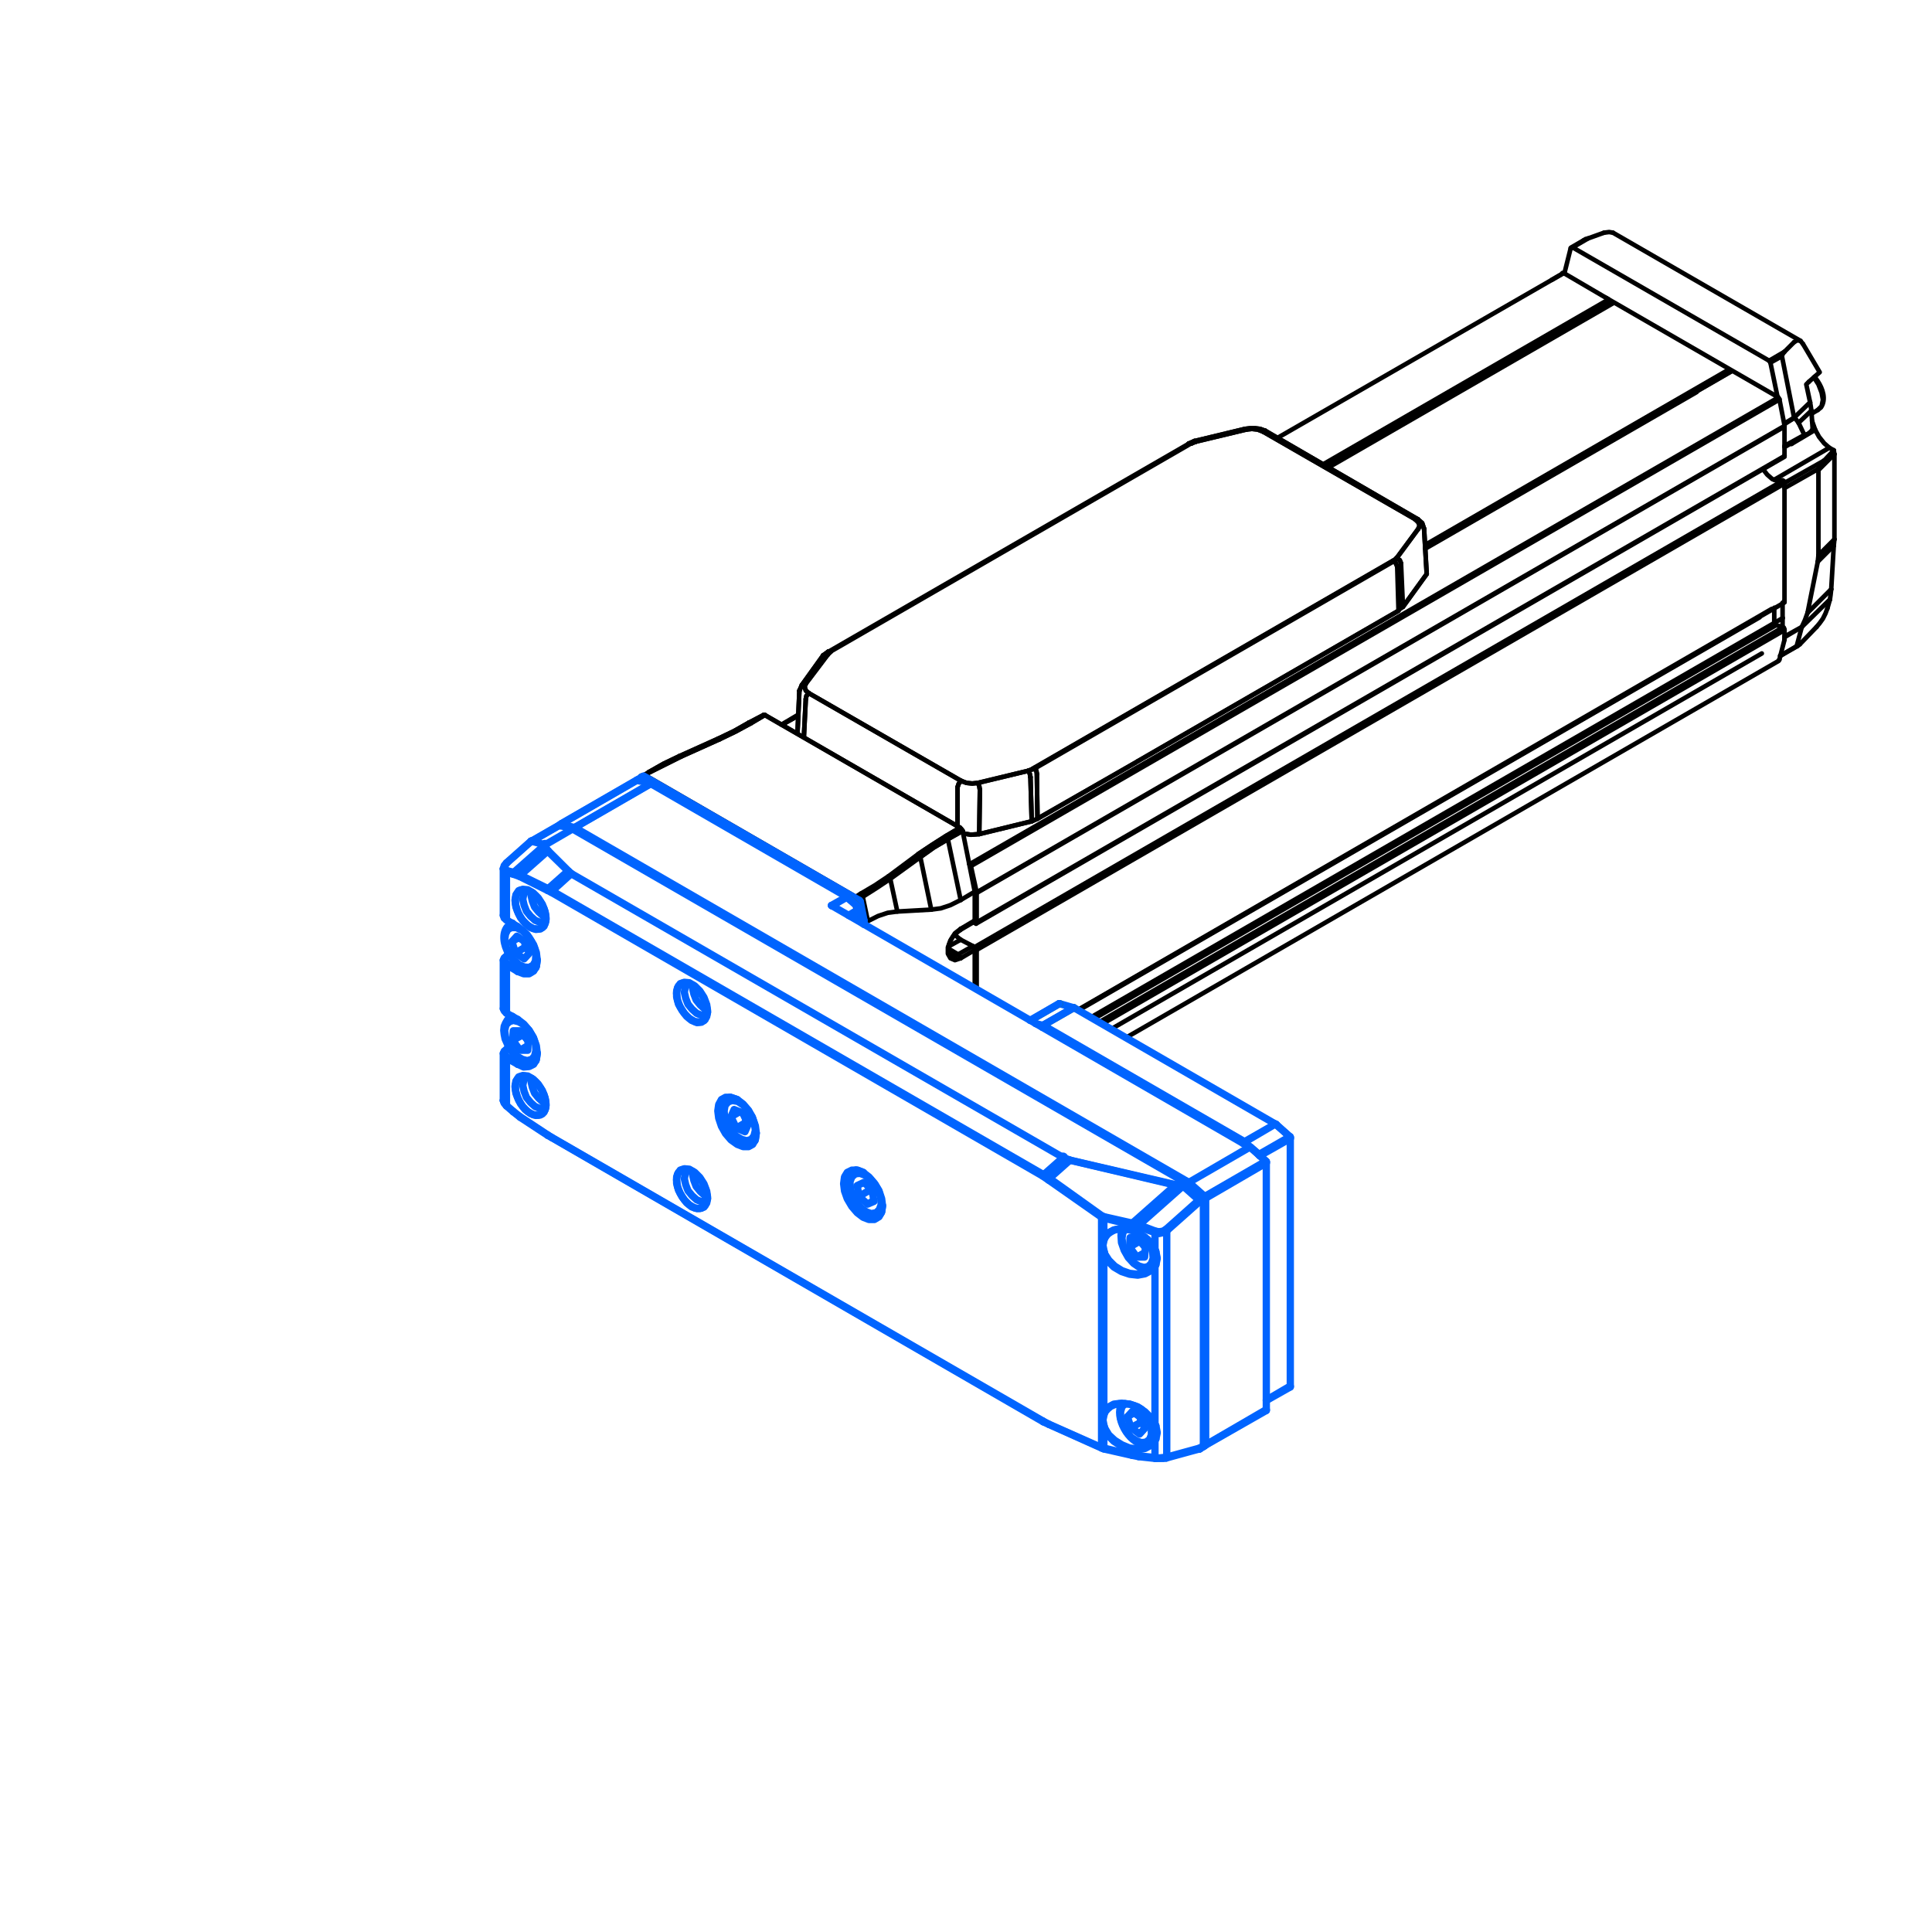 <?xml version="1.0" encoding="UTF-8"?>
<!DOCTYPE svg PUBLIC "-//W3C//DTD SVG 1.1//EN" "http://www.w3.org/Graphics/SVG/1.1/DTD/svg11.dtd">
<!-- Creator: CorelDRAW 2017 -->
<svg xmlns="http://www.w3.org/2000/svg" xml:space="preserve" width="400px" height="400px" version="1.1" style="shape-rendering:geometricPrecision; text-rendering:geometricPrecision; image-rendering:optimizeQuality; fill-rule:evenodd; clip-rule:evenodd"
viewBox="0 0 400000 400000"
 xmlns:xlink="http://www.w3.org/1999/xlink">
 <defs>
  <style type="text/css">
   <![CDATA[
    .str5 {stroke:#0064FF;stroke-width:1512}
    .str4 {stroke:#0064FF;stroke-width:1512;stroke-linecap:round;stroke-linejoin:round}
    .str0 {stroke:#1469B9;stroke-width:1512;stroke-linecap:round;stroke-linejoin:round}
    .str3 {stroke:black;stroke-width:1134;stroke-linecap:round;stroke-linejoin:round}
    .str1 {stroke:black;stroke-width:945;stroke-linecap:round;stroke-linejoin:round}
    .str2 {stroke:#0064FF;stroke-width:945;stroke-linecap:round;stroke-linejoin:round}
    .fil0 {fill:none}
    .fil1 {fill:none;fill-rule:nonzero}
    .fil2 {fill:black;fill-rule:nonzero}
   ]]>
  </style>
 </defs>
 <g id="Layer_x0020_1">
  <rect class="fil0" x="-1" y="-3" width="400002" height="400000"/>
  <line class="fil1 str0" x1="177832" y1="190412" x2="177832" y2= "190311" />
  <polyline class="fil1 str1" points="201682,196142 202079,196275 202212,196672 "/>
  <polyline class="fil1 str1" points="202212,190974 202079,191239 201682,190974 "/>
  <line class="fil1 str1" x1="202212" y1="184745" x2="202212" y2= "184878" />
  <line class="fil1 str1" x1="200754" y1="178915" x2="201020" y2= "179313" />
  <line class="fil1 str1" x1="367953" y1="82432" x2="200755" y2= "178915" />
  <line class="fil1 str1" x1="161927" y1="150026" x2="165240" y2= "148171" />
  <line class="fil1 str1" x1="223306" y1="209183" x2="364308" y2= "127811" />
  <line class="fil1 str1" x1="369116" y1="127952" x2="225830" y2= "210641" />
  <line class="fil1 str1" x1="226406" y1="210973" x2="367606" y2= "129499" />
  <line class="fil1 str1" x1="369044" y1="129940" x2="227547" y2= "211632" />
  <line class="fil1 str1" x1="228529" y1="211825" x2="369461" y2= "130458" />
  <line class="fil1 str1" x1="366836" y1="126061" x2="223147" y2= "209091" />
  <line class="fil1 str1" x1="223306" y1="209072" x2="369460" y2= "124732" />
  <line class="fil1 str1" x1="202212" y1="196672" x2="369461" y2= "100112" />
  <line class="fil1 str1" x1="368533" y1="99859" x2="201682" y2= "196142" />
  <line class="fil1 str1" x1="369461" y1="94414" x2="202212" y2= "190974" />
  <line class="fil1 str1" x1="230052" y1="213065" x2="364764" y2= "135290" />
  <line class="fil1 str1" x1="369230" y1="88317" x2="202212" y2= "184745" />
  <line class="fil1 str1" x1="202212" y1="184877" x2="369460" y2= "88317" />
  <line class="fil1 str1" x1="201020" y1="179312" x2="368400" y2= "82724" />
  <line class="fil1 str1" x1="202079" y1="191238" x2="369461" y2= "94566" />
  <line class="fil1 str1" x1="233121" y1="214845" x2="368269" y2= "136818" />
  <line class="fil1 str1" x1="264495" y1="90658" x2="323518" y2= "56657" />
  <line class="fil1 str1" x1="295106" y1="113583" x2="351284" y2= "81173" />
  <line class="fil1 str1" x1="274507" y1="96451" x2="333304" y2= "62493" />
  <line class="fil1 str1" x1="332815" y1="62132" x2="273904" y2= "96150" />
  <line class="fil1 str1" x1="358528" y1="76815" x2="295106" y2= "113450" />
  <line class="fil1 str1" x1="275110" y1="96753" x2="333975" y2= "62775" />
  <line class="fil1 str1" x1="358529" y1="76852" x2="295106" y2= "113450" />
  <line class="fil1 str1" x1="202210" y1="196672" x2="202210" y2= "204841" />
  <line class="fil1 str1" x1="202210" y1="184877" x2="202210" y2= "190973" />
  <line class="fil1 str1" x1="201018" y1="179312" x2="202210" y2= "184745" />
  <line class="fil1 str1" x1="200621" y1="178782" x2="200753" y2= "178914" />
  <line class="fil1 str1" x1="201680" y1="190841" x2="201680" y2= "190973" />
  <polyline class="fil1 str1" points="178623,191240 177562,186204 178623,185674 "/>
  <line class="fil1 str1" x1="196247" y1="173748" x2="199295" y2= "172025" />
  <polyline class="fil1 str1" points="190549,177458 193331,175471 196247,173748 "/>
  <line class="fil1 str1" x1="184320" y1="181963" x2="190549" y2= "177458" />
  <polyline class="fil1 str1" points="178623,185674 181538,183819 184320,181963 "/>
  <polyline class="fil1 str2" points="175707,243186 175707,243982 175972,244379 "/>
  <line class="fil1 str1" x1="133036" y1="160894" x2="133168" y2= "161291" />
  <line class="fil1 str1" x1="133566" y1="160496" x2="133301" y2= "160496" />
  <line class="fil1 str1" x1="133566" y1="160496" x2="134626" y2= "159833" />
  <polyline class="fil1 str1" points="134361,159833 134626,159833 140987,156653 140722,156521 "/>
  <line class="fil1 str1" x1="140987" y1="156653" x2="148938" y2= "153075" />
  <polyline class="fil1 str1" points="148673,152943 148938,153075 152251,151485 155431,149762 155035,149629 "/>
  <line class="fil1 str1" x1="158347" y1="148039" x2="158082" y2= "148039" />
  <line class="fil1 str1" x1="155432" y1="149762" x2="158347" y2= "148039" />
  <line class="fil1 str1" x1="177165" y1="185674" x2="133567" y2= "160496" />
  <polyline class="fil1 str1" points="133169,161291 133301,160761 133567,160496 "/>
  <line class="fil1 str1" x1="133169" y1="161291" x2="176767" y2= "186469" />
  <polyline class="fil1 str1" points="199295,172025 199030,171627 198765,171362 195850,173085 "/>
  <polyline class="fil1 str1" points="196247,173748 196115,173350 195850,173085 192934,174941 190151,176795 190417,177061 190549,177458 "/>
  <line class="fil1 str1" x1="190151" y1="176795" x2="183923" y2= "181433" />
  <polyline class="fil1 str1" points="184320,181963 184188,181566 183923,181433 181140,183289 178225,185011 178490,185276 178623,185674 "/>
  <line class="fil1 str1" x1="178225" y1="185011" x2="177165" y2= "185674" />
  <polyline class="fil1 str1" points="176767,186469 177165,186469 177562,186204 177430,185939 177165,185674 "/>
  <line class="fil1 str1" x1="176768" y1="186469" x2="177718" y2= "190866" />
  <polyline class="fil1 str1" points="178623,191240 178624,191240 178424,191306 "/>
  <polyline class="fil1 str2" points="176502,243319 176105,243451 175707,243186 "/>
  <line class="fil1 str1" x1="134362" y1="159833" x2="133301" y2= "160496" />
  <polyline class="fil1 str1" points="140723,156521 137410,158110 134362,159833 "/>
  <line class="fil1 str1" x1="148674" y1="152943" x2="140723" y2= "156521" />
  <polyline class="fil1 str1" points="155035,149629 151987,151352 148674,152943 "/>
  <line class="fil1 str1" x1="158083" y1="148039" x2="155035" y2= "149629" />
  <path class="fil1 str1" d="M133336 160442c-137,80 -237,210 -278,362"/>
  <line class="fil1 str1" x1="179684" y1="190710" x2="178624" y2= "191240" />
  <line class="fil1 str1" x1="178624" y1="185674" x2="179684" y2= "190710" />
  <line class="fil1 str1" x1="196249" y1="173748" x2="198899" y2= "186337" />
  <polyline class="fil1 str1" points="199297,172025 201814,184614 198899,186337 "/>
  <line class="fil1 str1" x1="190550" y1="177458" x2="192803" y2= "188325" />
  <polyline class="fil1 str1" points="198899,186337 196779,187397 194791,188060 192803,188325 "/>
  <line class="fil1 str1" x1="184322" y1="181963" x2="185780" y2= "188722" />
  <polyline class="fil1 str1" points="192803,188325 185780,188722 183793,188986 181804,189649 179684,190710 "/>
  <polyline class="fil1 str1" points="201417,195878 198369,197601 197574,197998 196911,197733 "/>
  <line class="fil1 str1" x1="201682" y1="190842" x2="201814" y2= "190577" />
  <polyline class="fil1 str1" points="201814,196673 201682,196276 201417,195878 "/>
  <line class="fil1 str1" x1="198899" y1="198396" x2="201814" y2= "196673" />
  <polyline class="fil1 str1" points="198899,192300 197706,193227 196779,194685 196249,196143 196249,197468 196779,198396 197706,198793 198899,198396 "/>
  <line class="fil1 str1" x1="201814" y1="190577" x2="198899" y2= "192300" />
  <line class="fil1 str1" x1="198766" y1="192565" x2="198899" y2= "192300" />
  <polyline class="fil1 str1" points="198369,197601 198766,197998 198899,198396 "/>
  <line class="fil1 str1" x1="198766" y1="192565" x2="201682" y2= "190842" />
  <path class="fil1 str1" d="M196911 197733l-265 -132c-872,-1264 346,-3709 1458,-4506l662 -530"/>
  <line class="fil1 str1" x1="198899" y1="194553" x2="201417" y2= "195878" />
  <line class="fil1 str1" x1="196514" y1="195878" x2="198899" y2= "194553" />
  <line class="fil1 str1" x1="198369" y1="197601" x2="196381" y2= "196408" />
  <polyline class="fil1 str1" points="198899,194553 198236,194023 197706,193492 "/>
  <line class="fil1 str1" x1="158349" y1="148039" x2="198766" y2= "171362" />
  <line class="fil1 str1" x1="201814" y1="184614" x2="201814" y2= "190577" />
  <line class="fil1 str1" x1="201814" y1="196673" x2="201814" y2= "204841" />
  <line class="fil1 str1" x1="295106" y1="112789" x2="357717" y2= "76636" />
  <line class="fil1 str1" x1="295106" y1="112921" x2="350089" y2= "81173" />
  <polyline class="fil1 str1" points="202477,162086 201285,162218 200092,162086 199032,161688 "/>
  <line class="fil1 str1" x1="212946" y1="159567" x2="202477" y2= "162086" />
  <line class="fil1 str1" x1="213874" y1="159170" x2="212946" y2= "159567" />
  <line class="fil1 str1" x1="288481" y1="116102" x2="213874" y2= "159170" />
  <line class="fil1 str1" x1="289144" y1="115572" x2="288481" y2= "116102" />
  <line class="fil1 str1" x1="293649" y1="109475" x2="289144" y2= "115572" />
  <polyline class="fil1 str1" points="292987,107488 293649,108151 293914,108813 293649,109475 "/>
  <line class="fil1 str1" x1="261447" y1="89333" x2="292987" y2= "107488" />
  <polyline class="fil1 str1" points="258002,88935 259194,88803 260387,88935 261447,89333 "/>
  <line class="fil1 str1" x1="247533" y1="91453" x2="258002" y2= "88935" />
  <line class="fil1 str1" x1="246605" y1="91851" x2="247533" y2= "91453" />
  <line class="fil1 str1" x1="171335" y1="135581" x2="171998" y2= "134919" />
  <line class="fil1 str1" x1="166830" y1="141545" x2="171335" y2= "135581" />
  <polyline class="fil1 str1" points="167492,143533 166830,143003 166565,142208 166830,141545 "/>
  <line class="fil1 str1" x1="199032" y1="161688" x2="167492" y2= "143533" />
  <polyline class="fil1 str1" points="202874,163543 202742,162747 202477,162086 "/>
  <polyline class="fil1 str1" points="212946,159567 213211,160230 213344,160893 "/>
  <polyline class="fil1 str1" points="288481,116102 289011,116632 289276,117295 "/>
  <polyline class="fil1 str1" points="289144,115572 289806,115969 290071,116632 "/>
  <line class="fil1 str1" x1="292987" y1="107488" x2="293517" y2= "107488" />
  <line class="fil1 str1" x1="261447" y1="89333" x2="261978" y2= "89201" />
  <line class="fil1 str1" x1="258002" y1="88935" x2="257737" y2= "88803" />
  <line class="fil1 str1" x1="247533" y1="91453" x2="247268" y2= "91321" />
  <line class="fil1 str1" x1="246605" y1="91851" x2="246075" y2= "91851" />
  <line class="fil1 str1" x1="171998" y1="134919" x2="171468" y2= "134919" />
  <polyline class="fil1 str1" points="171335,135581 170805,135450 170408,135714 "/>
  <polyline class="fil1 str1" points="166830,141545 166299,141545 166035,141810 "/>
  <polyline class="fil1 str1" points="167492,143533 166962,144063 166830,144725 "/>
  <polyline class="fil1 str1" points="199032,161688 198501,162218 198236,163013 "/>
  <polyline class="fil1 str1" points="293517,107488 294444,108284 294841,109475 "/>
  <line class="fil1 str1" x1="261978" y1="89201" x2="293517" y2= "107488" />
  <polyline class="fil1 str1" points="257737,88803 258797,88670 259857,88670 260917,88803 261978,89201 "/>
  <line class="fil1 str1" x1="247268" y1="91321" x2="257737" y2= "88803" />
  <line class="fil1 str1" x1="246075" y1="91851" x2="247268" y2= "91321" />
  <line class="fil1 str1" x1="170408" y1="135714" x2="171468" y2= "134919" />
  <line class="fil1 str1" x1="166035" y1="141810" x2="170408" y2= "135714" />
  <line class="fil1 str1" x1="165505" y1="143003" x2="166035" y2= "141810" />
  <line class="fil1 str1" x1="166432" y1="152677" x2="166830" y2= "144725" />
  <line class="fil1 str1" x1="198236" y1="163013" x2="198236" y2= "170963" />
  <polyline class="fil1 str1" points="199429,172554 201020,172819 202742,172686 202874,163543 "/>
  <polyline class="fil1 str1" points="213344,160893 213609,170037 214801,169506 214669,160363 "/>
  <polyline class="fil1 str1" points="289276,117295 289541,126306 290468,125643 290071,116632 "/>
  <line class="fil1 str1" x1="165107" y1="151882" x2="165505" y2= "143003" />
  <line class="fil1 str1" x1="295385" y1="118837" x2="294841" y2= "109475" />
  <line class="fil1 str1" x1="202742" y1="172686" x2="213609" y2= "170037" />
  <line class="fil1 str1" x1="290468" y1="125643" x2="295296" y2= "118969" />
  <line class="fil1 str1" x1="214801" y1="169506" x2="235209" y2= "157845" />
  <line class="fil1 str1" x1="235607" y1="157580" x2="289541" y2= "126455" />
  <polyline class="fil1 str1" points="214296,158928 214561,159591 214694,160253 "/>
  <line class="fil1 str1" x1="161927" y1="150026" x2="165191" y2= "148199" />
  <line class="fil1 str1" x1="161795" y1="150025" x2="165283" y2= "147958" />
  <line class="fil1 str1" x1="196247" y1="173748" x2="199295" y2= "172025" />
  <polyline class="fil1 str1" points="190549,177458 193331,175471 196247,173748 "/>
  <polyline class="fil1 str1" points="134361,159833 134626,159833 140987,156653 140722,156521 "/>
  <line class="fil1 str1" x1="140987" y1="156653" x2="148938" y2= "153075" />
  <polyline class="fil1 str1" points="148673,152943 148938,153075 152251,151485 155431,149762 155035,149629 "/>
  <line class="fil1 str1" x1="158347" y1="148039" x2="158082" y2= "148039" />
  <line class="fil1 str1" x1="155432" y1="149762" x2="158347" y2= "148039" />
  <polyline class="fil1 str1" points="199295,172025 199030,171627 198765,171362 195850,173085 "/>
  <polyline class="fil1 str1" points="196247,173748 196115,173350 195850,173085 192934,174941 190151,176795 190417,177061 190549,177458 "/>
  <polyline class="fil1 str1" points="140723,156521 137410,158110 134362,159833 "/>
  <line class="fil1 str1" x1="148674" y1="152943" x2="140723" y2= "156521" />
  <polyline class="fil1 str1" points="155035,149629 151987,151352 148674,152943 "/>
  <line class="fil1 str1" x1="158083" y1="148039" x2="155035" y2= "149629" />
  <line class="fil1 str1" x1="158349" y1="148039" x2="198766" y2= "171362" />
  <polyline class="fil1 str1" points="202477,162086 201285,162218 200092,162086 199032,161688 "/>
  <line class="fil1 str1" x1="212946" y1="159567" x2="202477" y2= "162086" />
  <line class="fil1 str1" x1="213874" y1="159170" x2="212946" y2= "159567" />
  <line class="fil1 str3" x1="288485" y1="116137" x2="213878" y2= "159205" />
  <line class="fil1 str1" x1="289144" y1="115572" x2="288481" y2= "116102" />
  <line class="fil1 str1" x1="293649" y1="109475" x2="289144" y2= "115572" />
  <polyline class="fil1 str1" points="292987,107488 293649,108151 293914,108813 293649,109475 "/>
  <line class="fil1 str1" x1="261447" y1="89333" x2="292987" y2= "107488" />
  <polyline class="fil1 str1" points="258002,88935 259194,88803 260387,88935 261447,89333 "/>
  <line class="fil1 str1" x1="247533" y1="91453" x2="258002" y2= "88935" />
  <line class="fil1 str1" x1="246605" y1="91851" x2="247533" y2= "91453" />
  <line class="fil1 str1" x1="171335" y1="135581" x2="171998" y2= "134919" />
  <line class="fil1 str1" x1="166830" y1="141545" x2="171335" y2= "135581" />
  <polyline class="fil1 str1" points="167492,143533 166855,142962 166590,142167 166830,141545 "/>
  <line class="fil1 str1" x1="199032" y1="161688" x2="167492" y2= "143533" />
  <polyline class="fil1 str1" points="202874,163543 202742,162747 202477,162086 "/>
  <polyline class="fil1 str1" points="212946,159567 213211,160230 213344,160893 "/>
  <polyline class="fil1 str1" points="288481,116102 289011,116632 289276,117295 "/>
  <polyline class="fil1 str1" points="289144,115572 289806,115969 290071,116632 "/>
  <line class="fil1 str1" x1="292987" y1="107488" x2="293517" y2= "107488" />
  <line class="fil1 str1" x1="261447" y1="89333" x2="261978" y2= "89201" />
  <line class="fil1 str1" x1="258002" y1="88935" x2="257737" y2= "88803" />
  <line class="fil1 str1" x1="247533" y1="91453" x2="247268" y2= "91321" />
  <line class="fil1 str1" x1="246605" y1="91851" x2="246075" y2= "91851" />
  <line class="fil1 str1" x1="171998" y1="134919" x2="171468" y2= "134919" />
  <polyline class="fil1 str1" points="171335,135581 170805,135450 170408,135714 "/>
  <polyline class="fil1 str1" points="166830,141545 166299,141545 166035,141810 "/>
  <polyline class="fil1 str1" points="167492,143533 166962,144063 166830,144725 "/>
  <polyline class="fil1 str1" points="199032,161688 198501,162218 198236,163013 "/>
  <polyline class="fil1 str1" points="293517,107488 294444,108284 294841,109475 "/>
  <line class="fil1 str1" x1="261978" y1="89201" x2="293517" y2= "107488" />
  <polyline class="fil1 str1" points="257737,88803 258797,88670 259857,88670 260917,88803 261978,89201 "/>
  <line class="fil1 str1" x1="247268" y1="91321" x2="257737" y2= "88803" />
  <line class="fil1 str1" x1="246075" y1="91851" x2="247268" y2= "91321" />
  <line class="fil1 str3" x1="171733" y1="134919" x2="246340" y2= "91851" />
  <line class="fil1 str1" x1="170408" y1="135714" x2="171468" y2= "134919" />
  <line class="fil1 str1" x1="166035" y1="141810" x2="170408" y2= "135714" />
  <line class="fil1 str1" x1="165505" y1="143003" x2="166035" y2= "141810" />
  <line class="fil1 str1" x1="166445" y1="152418" x2="166830" y2= "144725" />
  <line class="fil1 str1" x1="198236" y1="163013" x2="198236" y2= "170791" />
  <polyline class="fil1 str1" points="199579,172579 201020,172819 202742,172686 202874,163543 "/>
  <polyline class="fil1 str1" points="213344,160893 213609,170037 214801,169506 214669,160363 "/>
  <line class="fil1 str1" x1="165113" y1="151742" x2="165505" y2= "143003" />
  <line class="fil1 str1" x1="295385" y1="118837" x2="294841" y2= "109475" />
  <line class="fil1 str1" x1="202742" y1="172686" x2="213609" y2= "170037" />
  <line class="fil1 str1" x1="290468" y1="125643" x2="295296" y2= "118969" />
  <line class="fil1 str1" x1="214801" y1="169506" x2="235607" y2= "157580" />
  <line class="fil1 str1" x1="235607" y1="157580" x2="289541" y2= "126455" />
  <polyline class="fil1 str1" points="214296,158928 214561,159591 214694,160253 "/>
  <line class="fil1 str1" x1="323478" y1="56525" x2="323743" y2= "56525" />
  <line class="fil1 str1" x1="368137" y1="82233" x2="368402" y2= "82631" />
  <line class="fil1 str1" x1="369461" y1="88064" x2="369461" y2= "88197" />
  <line class="fil1 str1" x1="369461" y1="94293" x2="369461" y2= "94425" />
  <polyline class="fil1 str1" points="369063,99460 369329,99593 369461,99991 "/>
  <line class="fil1 str1" x1="369461" y1="124374" x2="369461" y2= "124639" />
  <line class="fil1 str1" x1="367341" y1="125831" x2="367341" y2= "125964" />
  <polyline class="fil1 str1" points="367341,128880 367341,129145 367606,129410 "/>
  <polyline class="fil1 str1" points="369063,129808 369329,129940 369461,130337 "/>
  <line class="fil1 str1" x1="369461" y1="132325" x2="369461" y2= "132457" />
  <line class="fil1 str1" x1="368402" y1="136565" x2="368269" y2= "136698" />
  <line class="fil1 str1" x1="321262" y1="57957" x2="323743" y2= "56525" />
  <line class="fil1 str1" x1="323743" y1="56524" x2="333019" y2= "61958" />
  <line class="fil1 str1" x1="332538" y1="61679" x2="368136" y2= "82232" />
  <line class="fil1 str1" x1="368401" y1="82630" x2="369461" y2= "88063" />
  <line class="fil1 str1" x1="369461" y1="88196" x2="369461" y2= "94292" />
  <polyline class="fil1 str1" points="364955,97075 365883,98267 366943,99195 368003,99592 369063,99460 "/>
  <line class="fil1 str1" x1="369461" y1="99990" x2="369461" y2= "124373" />
  <line class="fil1 str1" x1="369461" y1="130336" x2="369461" y2= "132324" />
  <line class="fil1 str1" x1="369461" y1="132457" x2="368401" y2= "136565" />
  <line class="fil1 str1" x1="367340" y1="125963" x2="367340" y2= "128879" />
  <line class="fil1 str1" x1="367605" y1="129409" x2="369062" y2= "129807" />
  <path class="fil1 str1" d="M375557 78125l928 1458 663 1723 265 1457 -265 1326 -795 795 662 -530c1135,-1702 359,-3885 -662,-5434l-663 -927"/>
  <line class="fil1 str1" x1="325200" y1="51357" x2="325598" y2= "51224" />
  <line class="fil1 str1" x1="366281" y1="74680" x2="366546" y2= "75077" />
  <polyline class="fil1 str1" points="368931,73752 369063,73354 369461,72824 "/>
  <line class="fil1 str1" x1="325598" y1="51224" x2="328779" y2= "49369" />
  <line class="fil1 str1" x1="369461" y1="72824" x2="366281" y2= "74680" />
  <line class="fil1 str1" x1="366546" y1="75077" x2="368931" y2= "73752" />
  <line class="fil1 str1" x1="371449" y1="86474" x2="369461" y2= "87667" />
  <polyline class="fil1 str1" points="369461,87799 371582,86474 371449,86474 "/>
  <polyline class="fil1 str1" points="369461,131928 373040,129808 369461,131795 "/>
  <polyline class="fil1 str1" points="372642,133385 372112,133783 371979,133783 368666,135770 "/>
  <line class="fil1 str1" x1="327851" y1="49767" x2="325333" y2= "51224" />
  <line class="fil1 str1" x1="372112" y1="133783" x2="368534" y2= "135770" />
  <line class="fil1 str1" x1="325200" y1="51357" x2="323876" y2= "56657" />
  <line class="fil1 str1" x1="368004" y1="82101" x2="366546" y2= "75077" />
  <line class="fil1 str1" x1="369063" y1="129808" x2="369063" y2= "124772" />
  <line class="fil1 str1" x1="366281" y1="74680" x2="325598" y2= "51224" />
  <polyline class="fil1 str1" points="374762,83293 373967,79583 374497,79053 "/>
  <polyline class="fil1 str1" points="375027,85016 374894,84089 374762,83293 "/>
  <line class="fil1 str1" x1="375292" y1="88859" x2="375027" y2= "85016" />
  <line class="fil1 str1" x1="370919" y1="91907" x2="370786" y2= "91775" />
  <polyline class="fil1 str1" points="373304,71235 376750,77065 374497,79053 "/>
  <polyline class="fil1 str1" points="371449,70837 372112,70440 372775,70572 373304,71235 "/>
  <line class="fil1 str1" x1="369461" y1="72824" x2="371449" y2= "70837" />
  <line class="fil1 str1" x1="371449" y1="86474" x2="368931" y2= "73752" />
  <line class="fil1 str1" x1="374762" y1="83293" x2="371449" y2= "86474" />
  <line class="fil1 str1" x1="376087" y1="129808" x2="372642" y2= "133385" />
  <line class="fil1 str1" x1="372377" y1="87534" x2="371582" y2= "86474" />
  <line class="fil1 str1" x1="375027" y1="85016" x2="372377" y2= "87534" />
  <line class="fil1 str1" x1="378870" y1="124109" x2="373040" y2= "129808" />
  <polyline class="fil1 str1" points="379135,121989 379002,123181 378870,124109 "/>
  <line class="fil1 str1" x1="379135" y1="121989" x2="374232" y2= "126892" />
  <polyline class="fil1 str1" points="373040,129808 373702,128350 374232,126892 "/>
  <line class="fil1 str1" x1="371979" y1="133783" x2="373040" y2= "129808" />
  <polyline class="fil1 str1" points="378340,125964 377942,127024 377413,128085 376750,129012 376087,129808 "/>
  <line class="fil1 str1" x1="378870" y1="124109" x2="378340" y2= "125964" />
  <line class="fil1 str1" x1="379798" y1="94028" x2="379798" y2= "111653" />
  <line class="fil1 str1" x1="379798" y1="94028" x2="376485" y2= "97341" />
  <line class="fil1 str1" x1="376485" y1="114965" x2="376485" y2= "97341" />
  <line class="fil1 str1" x1="379798" y1="111653" x2="376485" y2= "114965" />
  <line class="fil1 str1" x1="379798" y1="111653" x2="379665" y2= "112977" />
  <line class="fil1 str1" x1="376353" y1="116291" x2="376485" y2= "114965" />
  <line class="fil1 str1" x1="379665" y1="112977" x2="376353" y2= "116291" />
  <line class="fil1 str1" x1="379665" y1="112977" x2="379135" y2= "121989" />
  <line class="fil1 str1" x1="374232" y1="126892" x2="376353" y2= "116291" />
  <line class="fil1 str1" x1="373569" y1="90052" x2="372377" y2= "87534" />
  <polyline class="fil1 str1" points="375027,89257 374365,89787 373834,90052 373569,90052 "/>
  <line class="fil1 str1" x1="375292" y1="88859" x2="375027" y2= "89257" />
  <line class="fil1 str1" x1="379665" y1="93232" x2="379798" y2= "94028" />
  <line class="fil1 str1" x1="377677" y1="95352" x2="379665" y2= "93232" />
  <polyline class="fil1 str1" points="376485,97341 376485,97075 376750,96413 377015,96015 377677,95352 "/>
  <line class="fil1 str1" x1="372775" y1="70572" x2="333947" y2= "48177" />
  <polyline class="fil1 str1" points="332092,48177 328779,49369 328249,49502 327851,49767 "/>
  <polyline class="fil1 str1" points="333947,48177 333152,48044 332092,48177 "/>
  <line class="fil1 str1" x1="373569" y1="90052" x2="369461" y2= "92304" />
  <line class="fil1 str1" x1="377677" y1="95352" x2="369461" y2= "99991" />
  <line class="fil1 str1" x1="369461" y1="101051" x2="376485" y2= "97075" />
  <line class="fil1 str1" x1="369461" y1="92570" x2="374099" y2= "89920" />
  <polyline class="fil1 str1" points="375160,87136 375822,88992 370919,91907 "/>
  <polyline class="fil1 str1" points="375822,88992 376618,90449 377677,91775 378737,92702 379665,93232 "/>
  <line class="fil1 str1" x1="367341" y1="99328" x2="378737" y2= "92702" />
  <line class="fil1 str1" x1="376353" y1="84884" x2="375027" y2= "85679" />
  <polygon class="fil1 str4" points="177662,186804 177943,186429 133274,160668 132880,160907 "/>
  <polyline class="fil1 str4" points="178505,190646 178880,190552 178130,186710 177662,186804 177943,188022 "/>
  <line class="fil1 str4" x1="178224" y1="189333" x2="178505" y2= "190646" />
  <polyline class="fil1 str0" points="178880,191395 178880,190645 178505,190645 178505,191114 "/>
  <polyline class="fil1 str0" points="132782,160850 133074,160754 132407,161693 "/>
  <line class="fil1 str4" x1="178130" y1="186710" x2="177943" y2= "186428" />
  <line class="fil1 str4" x1="178880" y1="190645" x2="178880" y2= "190552" />
  <line class="fil1 str4" x1="267142" y1="235430" x2="264237" y2= "232807" />
  <line class="fil1 str4" x1="257678" y1="236462" x2="257397" y2= "236743" />
  <polyline class="fil1 str4" points="260583,239085 260677,238991 257678,236462 "/>
  <line class="fil1 str4" x1="260770" y1="239272" x2="260677" y2= "238991" />
  <line class="fil1 str4" x1="215984" y1="212288" x2="215796" y2= "212663" />
  <polyline class="fil1 str4" points="257397,236743 257678,236368 215984,212288 "/>
  <line class="fil1 str4" x1="257678" y1="236462" x2="257678" y2= "236368" />
  <polyline class="fil1 str4" points="215796,212663 215890,212288 214391,211913 "/>
  <line class="fil1 str4" x1="215984" y1="212288" x2="215890" y2= "212288" />
  <polyline class="fil1 str4" points="222261,208634 222355,208634 264050,232714 267048,235337 267142,235712 267142,287151 "/>
  <line class="fil1 str4" x1="267142" y1="235431" x2="267142" y2= "235712" />
  <line class="fil1 str4" x1="219356" y1="207791" x2="222261" y2= "208635" />
  <line class="fil1 str0" x1="219263" y1="207791" x2="219356" y2= "207791" />
  <line class="fil1 str4" x1="264050" y1="232714" x2="264237" y2= "232808" />
  <line class="fil1 str4" x1="267048" y1="235337" x2="267142" y2= "235431" />
  <line class="fil1 str4" x1="264237" y1="232808" x2="264050" y2= "232714" />
  <line class="fil1 str0" x1="222355" y1="208635" x2="215984" y2= "212289" />
  <line class="fil1 str4" x1="222261" y1="208635" x2="215890" y2= "212289" />
  <polyline class="fil1 str4" points="257678,236462 264050,232714 257678,236368 "/>
  <line class="fil1 str4" x1="267048" y1="235337" x2="260677" y2= "238992" />
  <line class="fil1 str4" x1="267142" y1="235712" x2="260864" y2= "239273" />
  <line class="fil1 str4" x1="267142" y1="286964" x2="262176" y2= "289869" />
  <line class="fil1 str0" x1="219356" y1="207791" x2="213360" y2= "211258" />
  <line class="fil1 str4" x1="267142" y1="287151" x2="262176" y2= "289962" />
  <line class="fil1 str4" x1="219263" y1="207791" x2="213267" y2= "211258" />
  <line class="fil1 str4" x1="262176" y1="240491" x2="258990" y2= "237587" />
  <line class="fil1 str4" x1="245872" y1="245176" x2="249152" y2= "248081" />
  <line class="fil1 str0" x1="178224" y1="188209" x2="175506" y2= "185773" />
  <line class="fil1 str4" x1="262176" y1="240491" x2="262176" y2= "292024" />
  <polyline class="fil1 str4" points="258990,237587 258802,237493 262082,240398 262176,240491 "/>
  <line class="fil1 str4" x1="262082" y1="240398" x2="262176" y2= "240772" />
  <polyline class="fil1 str4" points="172134,187460 258709,237493 258990,237587 "/>
  <line class="fil1 str4" x1="258709" y1="237493" x2="258802" y2= "237493" />
  <polyline class="fil1 str4" points="249152,299239 249433,299333 249620,299145 249620,248081 249433,247706 246153,244801 "/>
  <line class="fil1 str4" x1="134749" y1="162255" x2="175319" y2= "185679" />
  <line class="fil1 str4" x1="246153" y1="244801" x2="119008" y2= "171344" />
  <line class="fil1 str4" x1="175319" y1="185679" x2="175506" y2= "185773" />
  <line class="fil1 str0" x1="178036" y1="188115" x2="178224" y2= "188209" />
  <polyline class="fil1 str4" points="175506,185773 175319,185773 178036,188115 "/>
  <line class="fil1 str4" x1="175319" y1="185679" x2="175319" y2= "185773" />
  <line class="fil1 str4" x1="178224" y1="188209" x2="178224" y2= "190655" />
  <line class="fil1 str0" x1="178036" y1="188115" x2="178224" y2= "188490" />
  <line class="fil1 str4" x1="131938" y1="161505" x2="134655" y2= "162255" />
  <line class="fil1 str4" x1="131844" y1="161505" x2="131938" y2= "161505" />
  <line class="fil1 str4" x1="134655" y1="162255" x2="134749" y2= "162255" />
  <polyline class="fil1 str4" points="119008,171344 118914,171344 116197,170594 "/>
  <line class="fil1 str4" x1="119008" y1="171344" x2="118821" y2= "171719" />
  <line class="fil1 str4" x1="245872" y1="245176" x2="246153" y2= "244801" />
  <line class="fil1 str4" x1="116197" y1="170594" x2="116103" y2= "170969" />
  <line class="fil1 str4" x1="118821" y1="171719" x2="118914" y2= "171344" />
  <line class="fil1 str4" x1="116010" y1="170969" x2="116010" y2= "170782" />
  <line class="fil1 str4" x1="116197" y1="170594" x2="116010" y2= "170782" />
  <line class="fil1 str4" x1="249433" y1="299332" x2="249152" y2= "299144" />
  <line class="fil1 str4" x1="249620" y1="248080" x2="249152" y2= "248080" />
  <line class="fil1 str4" x1="249152" y1="299144" x2="249620" y2= "299144" />
  <line class="fil1 str4" x1="246153" y1="244801" x2="245872" y2= "245176" />
  <line class="fil1 str4" x1="249152" y1="248080" x2="249433" y2= "247705" />
  <line class="fil1 str4" x1="262176" y1="291836" x2="249620" y2= "299144" />
  <line class="fil1 str4" x1="262176" y1="240772" x2="249620" y2= "248080" />
  <line class="fil1 str4" x1="262082" y1="240397" x2="249433" y2= "247705" />
  <polyline class="fil1 str4" points="258802,237492 246153,244801 258709,237492 "/>
  <line class="fil1 str4" x1="134749" y1="162255" x2="119008" y2= "171343" />
  <line class="fil1 str4" x1="134655" y1="162255" x2="118914" y2= "171343" />
  <line class="fil1 str4" x1="131938" y1="161505" x2="116197" y2= "170593" />
  <line class="fil1 str4" x1="262176" y1="292023" x2="249527" y2= "299238" />
  <line class="fil1 str4" x1="133197" y1="160724" x2="116103" y2= "170593" />
  <line class="fil1 str4" x1="172134" y1="187459" x2="175319" y2= "185679" />
  <line class="fil1 str4" x1="176069" y1="189707" x2="178224" y2= "188489" />
  <line class="fil1 str4" x1="175694" y1="189520" x2="178036" y2= "188114" />
  <line class="fil1 str4" x1="172227" y1="187552" x2="175319" y2= "185773" />
  <polyline class="fil1 str4" points="104860,228966 104860,228873 104391,228310 104204,227842 "/>
  <polyline class="fil1 str4" points="106265,230184 106265,230091 104860,228873 "/>
  <polyline class="fil1 str4" points="107671,231309 107577,231121 106265,230091 "/>
  <polyline class="fil1 str4" points="113386,235057 113386,234963 107577,231121 "/>
  <polyline class="fil1 str4" points="114230,235525 114136,235432 113386,234963 "/>
  <polyline class="fil1 str4" points="215984,294366 215890,294179 114136,235432 "/>
  <polyline class="fil1 str4" points="217202,294929 217108,294835 215890,294179 "/>
  <polyline class="fil1 str4" points="228071,299800 228071,299707 217108,294835 "/>
  <polyline class="fil1 str4" points="228539,299988 228539,299800 228071,299707 "/>
  <polyline class="fil1 str4" points="234348,301300 234348,301206 228539,299800 "/>
  <polyline class="fil1 str4" points="235754,301581 235660,301394 234348,301206 "/>
  <polyline class="fil1 str4" points="239221,301956 239127,301768 235660,301394 "/>
  <line class="fil1 str4" x1="241563" y1="301675" x2="241469" y2= "301862" />
  <polyline class="fil1 str4" points="248309,299988 248403,299801 241563,301675 240813,301768 239970,301862 239127,301768 "/>
  <line class="fil1 str4" x1="248402" y1="299988" x2="248402" y2= "299801" />
  <polygon class="fil1 str4" points="241562,254827 248402,248737 248214,248455 241375,254546 "/>
  <polyline class="fil1 str4" points="241375,254546 240719,254920 239969,255014 239314,254920 239126,255202 239969,255389 240813,255202 241562,254827 "/>
  <polyline class="fil1 str4" points="235847,253609 235659,253983 239126,255201 "/>
  <polyline class="fil1 str4" points="239314,254920 235847,253609 234442,253234 234348,253609 235659,253983 "/>
  <polyline class="fil1 str4" points="228632,251922 228538,252204 234347,253609 "/>
  <polyline class="fil1 str4" points="234441,253234 228632,251922 228164,251735 228070,252016 228538,252204 "/>
  <polyline class="fil1 str4" points="217294,243958 217107,244333 228070,252016 "/>
  <polyline class="fil1 str4" points="228164,251735 217294,243958 216077,243209 215889,243490 217107,244333 "/>
  <polyline class="fil1 str4" points="114323,184462 114135,184743 215889,243490 "/>
  <polyline class="fil1 str4" points="216077,243209 114323,184462 113479,183993 113386,184368 114135,184742 "/>
  <polyline class="fil1 str4" points="107764,181182 107577,181463 113386,184368 "/>
  <polyline class="fil1 str4" points="113479,183993 107764,181182 106359,180620 106265,180995 107577,181463 "/>
  <polyline class="fil1 str4" points="104204,179870 104391,180339 104860,180620 104953,180245 104485,179870 104485,179308 104953,178652 104860,178652 "/>
  <line class="fil1 str4" x1="110013" y1="174155" x2="109919" y2= "174155" />
  <line class="fil1 str4" x1="104953" y1="178652" x2="110013" y2= "174155" />
  <line class="fil1 str4" x1="104860" y1="180620" x2="106265" y2= "180995" />
  <line class="fil1 str4" x1="106359" y1="180620" x2="104953" y2= "180245" />
  <polyline class="fil1 str4" points="110107,174155 110013,174155 112824,174905 110107,174155 110013,174155 "/>
  <circle class="fil2 str5" cx="112824" cy="174905" r="281"/>
  <polygon class="fil1 str4" points="113386,176217 113480,176123 113011,175561 112918,174905 112824,174905 112918,175561 "/>
  <polyline class="fil1 str4" points="117603,180339 117697,180339 113480,176123 "/>
  <polyline class="fil1 str4" points="113386,176217 117603,180339 118258,180902 118352,180902 117697,180339 "/>
  <circle class="fil2 str5" cx="220106" cy="239649" r="281"/>
  <polyline class="fil1 str4" points="118258,180902 220106,239649 118352,180902 "/>
  <polygon class="fil1 str4" points="221511,240211 221605,240211 220105,239649 220761,240023 "/>
  <polyline class="fil1 str4" points="243342,245364 243342,245270 221605,240211 "/>
  <line class="fil1 str4" x1="221511" y1="240211" x2="243342" y2= "245364" />
  <polyline class="fil1 str4" points="244935,245551 244935,245458 244185,245364 243342,245270 "/>
  <polyline class="fil1 str4" points="243342,245364 244092,245458 244935,245551 "/>
  <line class="fil1 str4" x1="112917" y1="174905" x2="112824" y2= "174905" />
  <polygon class="fil1 str4" points="245028,245458 244934,245551 248214,248456 248308,248363 "/>
  <polyline class="fil1 str4" points="244934,245458 245028,245458 244934,245551 "/>
  <line class="fil1 str4" x1="248401" y1="248737" x2="248308" y2= "248363" />
  <polyline class="fil1 str4" points="104203,227843 104390,228405 104859,228968 106264,230186 107670,231310 113385,235058 114228,235526 215983,294367 217200,294929 228069,299802 228538,299989 234347,301301 235752,301582 239219,301957 "/>
  <line class="fil1 str4" x1="241468" y1="301863" x2="248308" y2= "299989" />
  <polyline class="fil1 str4" points="239219,301957 240906,301957 241468,301863 "/>
  <path class="fil1 str4" d="M248346 299977c28,-7 54,-18 79,-33"/>
  <polyline class="fil1 str4" points="104204,179870 104391,179214 104860,178652 109919,174155 "/>
  <path class="fil1 str4" d="M109990 174105c-20,12 -37,24 -54,39"/>
  <line class="fil1 str4" x1="249152" y1="299427" x2="248402" y2= "299802" />
  <line class="fil1 str4" x1="249152" y1="248269" x2="248402" y2= "248737" />
  <line class="fil1 str4" x1="115822" y1="170876" x2="110107" y2= "174155" />
  <polyline class="fil1 str4" points="112918,174905 118539,171625 112824,174905 "/>
  <line class="fil1 str4" x1="245685" y1="244989" x2="244935" y2= "245458" />
  <line class="fil1 str4" x1="245778" y1="245083" x2="245029" y2= "245458" />
  <line class="fil1 str4" x1="249058" y1="247988" x2="248308" y2= "248363" />
  <line class="fil1 str4" x1="249152" y1="299520" x2="248402" y2= "299989" />
  <line class="fil1 str4" x1="115729" y1="170876" x2="110013" y2= "174156" />
  <line class="fil1 str4" x1="249152" y1="248269" x2="249152" y2= "299521" />
  <polyline class="fil1 str4" points="115729,170876 115822,170876 118539,171626 245685,244990 245778,245083 249058,247988 "/>
  <line class="fil1 str4" x1="249152" y1="248082" x2="249152" y2= "248269" />
  <line class="fil1 str4" x1="245872" y1="245177" x2="245778" y2= "245083" />
  <polyline class="fil1 str4" points="249058,247988 249152,248082 245872,245177 "/>
  <line class="fil1 str4" x1="249058" y1="247988" x2="249152" y2= "248269" />
  <line class="fil1 str4" x1="245685" y1="244990" x2="245872" y2= "245177" />
  <line class="fil1 str4" x1="241562" y1="254828" x2="241562" y2= "301676" />
  <line class="fil1 str4" x1="239126" y1="258763" x2="239126" y2= "255203" />
  <line class="fil1 str4" x1="239126" y1="294930" x2="239126" y2= "262136" />
  <line class="fil1 str4" x1="239126" y1="301770" x2="239126" y2= "298209" />
  <line class="fil1 str4" x1="234441" y1="253235" x2="243342" y2= "245365" />
  <line class="fil1 str4" x1="235847" y1="253610" x2="244935" y2= "245552" />
  <line class="fil1 str4" x1="217295" y1="243959" x2="221512" y2= "240212" />
  <line class="fil1 str4" x1="216077" y1="243210" x2="220106" y2= "239649" />
  <line class="fil1 str4" x1="114323" y1="184463" x2="118258" y2= "180902" />
  <line class="fil1 str4" x1="117602" y1="180340" x2="113479" y2= "183994" />
  <line class="fil1 str4" x1="113386" y1="176217" x2="107764" y2= "181183" />
  <line class="fil1 str4" x1="112824" y1="174905" x2="106359" y2= "180620" />
  <polygon class="fil1 str4" points="109825,192051 110950,192426 111887,192332 112636,191770 113011,190739 113011,189522 112636,188116 111887,186711 110950,185492 109825,184649 108700,184274 107764,184274 107108,184930 106733,185867 106733,187179 107108,188584 107764,189990 108700,191114 "/>
  <polygon class="fil1 str4" points="109825,230560 110950,230935 111887,230841 112636,230279 113011,229342 113011,228031 112636,226625 111887,225220 110950,224002 109825,223158 108700,222783 107764,222877 107108,223439 106733,224470 106733,225688 107108,227094 107764,228499 108700,229717 "/>
  <path class="fil1 str4" d="M143181 211259l1124 469 937 -94 750 -563 375 -1030c303,-2307 -1202,-4962 -3186,-6091l-1031 -468 -937 93 -749 563 -375 1031 0 1218 375 1499 749 1312 937 1218 1031 843z"/>
  <polygon class="fil1 str4" points="143181,249862 144305,250236 145242,250143 145992,249581 146367,248643 146367,247332 145992,245926 145242,244521 144305,243303 143181,242460 142150,242085 141213,242178 140464,242741 140089,243678 140089,244990 140464,246395 141213,247801 142150,249018 "/>
  <line class="fil1 str4" x1="228069" y1="252017" x2="228069" y2= "299708" />
  <line class="fil1 str4" x1="228538" y1="299802" x2="228538" y2= "295773" />
  <line class="fil1 str4" x1="228538" y1="292399" x2="228538" y2= "259699" />
  <line class="fil1 str4" x1="228538" y1="256233" x2="228538" y2= "252204" />
  <line class="fil1 str4" x1="104859" y1="190458" x2="104859" y2= "180620" />
  <line class="fil1 str4" x1="104859" y1="209760" x2="104859" y2= "199734" />
  <line class="fil1 str4" x1="104859" y1="228873" x2="104859" y2= "219036" />
  <line class="fil1 str4" x1="104203" y1="179870" x2="104203" y2= "189521" />
  <line class="fil1 str4" x1="104203" y1="198797" x2="104203" y2= "208823" />
  <line class="fil1 str4" x1="104203" y1="218098" x2="104203" y2= "227843" />
  <line class="fil1 str4" x1="107201" y1="191863" x2="104859" y2= "190458" />
  <polyline class="fil1 str4" points="107201,201139 108420,201608 109544,201608 110481,201045 111043,200108 111231,198797 111043,197204 110481,195611 109544,194112 108420,192800 107201,191863 "/>
  <line class="fil1 str4" x1="104859" y1="199734" x2="107201" y2= "201139" />
  <line class="fil1 str4" x1="107201" y1="211071" x2="104859" y2= "209758" />
  <polyline class="fil1 str4" points="107201,220346 108420,220909 109544,220815 110481,220346 111043,219409 111231,218098 111043,216505 110481,214912 109544,213319 108420,212008 107201,211071 "/>
  <line class="fil1 str4" x1="104859" y1="219034" x2="107201" y2= "220346" />
  <polygon class="fil1 str4" points="152644,236930 153862,237398 154987,237398 155830,236930 156392,235899 156580,234588 156392,233088 155830,231496 154987,229903 153862,228591 152644,227654 151332,227186 150208,227186 149365,227654 148802,228685 148615,229996 148802,231496 149365,233182 150208,234682 151332,235993 "/>
  <polygon class="fil1 str4" points="178692,252015 179910,252484 181034,252484 181971,251921 182533,250984 182721,249673 182533,248173 181971,246487 181034,244988 179910,243676 178692,242739 177473,242271 176350,242271 175412,242739 174850,243676 174663,245082 174850,246581 175412,248173 176350,249766 177473,251078 "/>
  <polygon class="fil1 str4" points="228631,292679 228350,292679 228163,293991 228350,295490 228631,295396 228350,293991 "/>
  <polyline class="fil1 str4" points="228538,292398 228725,292398 229288,291742 229943,291180 230786,290805 231724,290618 232848,290618 233878,290711 235003,291086 236127,291648 "/>
  <polyline class="fil1 str4" points="239032,294740 239126,294834 239126,294927 238282,293522 237064,292304 235565,291273 233879,290711 232192,290524 230599,290711 229381,291367 228538,292398 228350,292679 "/>
  <line class="fil1 str4" x1="228631" y1="292679" x2="228725" y2= "292398" />
  <polygon class="fil1 str4" points="239219,297832 239313,297926 239594,296614 239313,295209 239219,295209 239500,296614 "/>
  <line class="fil1 str4" x1="239313" y1="295209" x2="239126" y2= "294927" />
  <line class="fil1 str4" x1="239126" y1="294834" x2="239219" y2= "295209" />
  <polyline class="fil1 str4" points="239126,298207 239126,298113 238282,299144 237064,299706 235565,299988 233879,299800 232286,299144 230787,298207 229569,297082 228725,295677 228538,295771 229381,297176 230599,298394 232192,299425 233879,299988 235565,300174 237064,299894 238282,299238 239126,298207 239313,297926 "/>
  <line class="fil1 str4" x1="239219" y1="297832" x2="239126" y2= "298113" />
  <line class="fil1 str4" x1="228350" y1="295490" x2="228538" y2= "295771" />
  <line class="fil1 str4" x1="228725" y1="295677" x2="228631" y2= "295396" />
  <polyline class="fil1 str4" points="239126,262134 239313,261853 239594,260541 239313,259136 239126,258761 "/>
  <line class="fil1 str4" x1="239219" y1="261759" x2="239313" y2= "261853" />
  <polyline class="fil1 str4" points="239313,259136 239219,259042 239500,260448 239219,261759 "/>
  <polygon class="fil1 str4" points="239126,262134 239126,261947 238282,262978 237064,263634 235565,263820 233879,263634 232286,263071 230787,262134 229569,260916 228725,259605 228538,259698 229381,261103 230599,262322 232192,263259 233879,263820 235565,264008 237064,263727 238282,263071 "/>
  <line class="fil1 str4" x1="239219" y1="261759" x2="239126" y2= "261947" />
  <polygon class="fil1 str4" points="228631,256513 228350,256513 228163,257825 228350,259324 228631,259230 228350,257825 "/>
  <line class="fil1 str4" x1="228350" y1="259324" x2="228538" y2= "259698" />
  <line class="fil1 str4" x1="228725" y1="259605" x2="228631" y2= "259230" />
  <path class="fil1 str4" d="M228538 256232l187 93 563 -750c1883,-1618 3501,-1245 5715,-655l1124 562"/>
  <polyline class="fil1 str4" points="239032,258574 239126,258667 239126,258761 238282,257356 237064,256138 235565,255200 233879,254545 232192,254357 230599,254638 229381,255294 228538,256232 228350,256513 "/>
  <line class="fil1 str4" x1="228631" y1="256513" x2="228725" y2= "256325" />
  <line class="fil1 str4" x1="239126" y1="258667" x2="239219" y2= "259042" />
  <polyline class="fil1 str4" points="182721,249579 182533,250891 181971,251828 181034,252296 180004,252296 178785,251828 177568,250891 176537,249579 175600,248173 175037,246581 174850,245082 175037,243770 175600,242833 176443,242364 177568,242271 178785,242739 "/>
  <path class="fil1 str4" d="M156580 234588l-188 1218 -562 937 -843 468 -1125 0 -1124 -468c-2311,-1425 -3851,-4027 -3936,-6747l188 -1311 562 -937 844 -468 1030 0 1218 374"/>
  <polyline class="fil1 str4" points="104859,209758 104390,209290 104203,208821 "/>
  <line class="fil1 str4" x1="107295" y1="220159" x2="107201" y2= "220346" />
  <polyline class="fil1 str4" points="111231,218004 111043,219222 110481,220159 109638,220628 108513,220628 107295,220159 "/>
  <line class="fil1 str4" x1="104953" y1="218847" x2="104859" y2= "219035" />
  <polyline class="fil1 str4" points="104953,217161 104859,217255 104390,217630 104203,218098 104390,218567 104859,219035 "/>
  <polyline class="fil1 str4" points="104859,190458 104390,190083 104203,189520 "/>
  <line class="fil1 str4" x1="107295" y1="200952" x2="107201" y2= "201139" />
  <polyline class="fil1 str4" points="111231,198703 111043,200015 110481,200858 109638,201420 108513,201420 107295,200952 "/>
  <line class="fil1 str4" x1="104953" y1="199546" x2="104859" y2= "199734" />
  <polyline class="fil1 str4" points="104953,197860 104859,197954 104390,198329 104203,198797 104390,199360 104859,199734 "/>
  <polyline class="fil1 str4" points="107295,220160 104953,218848 104484,218286 104484,217724 104953,217162 105421,216881 "/>
  <line class="fil1 str4" x1="107295" y1="220160" x2="108232" y2= "219691" />
  <polyline class="fil1 str4" points="107295,200952 104953,199546 104484,198985 104484,198422 104953,197860 105421,197579 "/>
  <line class="fil1 str4" x1="107295" y1="200952" x2="108232" y2= "200390" />
  <polyline class="fil1 str4" points="237626,256607 238282,257919 238657,259325 238751,260543 238376,261573 237720,262229 236877,262416 235846,262135 234722,261479 233784,260355 232941,259043 232473,257732 232286,256326 232473,255295 232941,254452 "/>
  <polyline class="fil1 str4" points="238470,262510 239126,261948 239407,261104 "/>
  <polyline class="fil1 str4" points="238470,262510 237907,262698 237251,262791 236596,262698 235940,262416 234722,261573 233598,260355 232754,258856 232192,257263 232098,255764 232192,255014 232473,254452 "/>
  <polyline class="fil1 str4" points="235378,260262 233878,258200 233972,256233 235659,256233 237158,258200 236971,260262 235378,260262 237064,259325 "/>
  <polyline class="fil1 str4" points="235940,256982 236596,257638 237158,258294 "/>
  <line class="fil1 str4" x1="235940" y1="256982" x2="233879" y2= "258200" />
  <line class="fil1 str4" x1="236034" y1="256795" x2="235940" y2= "256982" />
  <line class="fil1 str4" x1="238470" y1="262510" x2="239032" y2= "262135" />
  <polyline class="fil1 str4" points="236409,291837 237346,293055 238001,294367 238376,295773 238376,297084 238001,298021 237252,298583 236315,298677 235284,298302 234160,297552 233223,296428 232473,295023 232005,293617 232005,292306 232286,291275 232942,290619 "/>
  <polyline class="fil1 str4" points="238188,298771 238845,298115 239219,297084 239219,295773 238938,294367 "/>
  <path class="fil1 str4" d="M238188 298771l-562 281c-3494,503 -6643,-4976 -5621,-7871l281 -562"/>
  <polygon class="fil1 str4" points="236221,293524 236971,295773 235940,296897 234160,295585 233410,293336 234441,292212 "/>
  <line class="fil1 str4" x1="234816" y1="292493" x2="233410" y2= "293336" />
  <polyline class="fil1 str4" points="236034,293336 236221,294461 234160,295585 "/>
  <line class="fil1 str4" x1="236221" y1="294461" x2="236596" y2= "294554" />
  <line class="fil1 str4" x1="238188" y1="298771" x2="239032" y2= "298303" />
  <polygon class="fil1 str4" points="178223,250049 177192,248831 176443,247426 176068,246020 175975,244709 176350,243678 177099,243022 178036,242928 179066,243303 180191,244053 181221,245270 181971,246676 182346,248082 182440,249393 182065,250424 181409,251080 180378,251267 179348,250893 "/>
  <line class="fil1 str4" x1="182252" y1="251267" x2="182346" y2= "251174" />
  <line class="fil1 str4" x1="177193" y1="242273" x2="177005" y2= "242366" />
  <path class="fil1 str4" d="M182252 251267l-749 282 -657 0c-1731,-366 -2460,-873 -3466,-2343l-562 -749 -375 -844c-640,-1374 -873,-2753 -375,-4216l469 -562 468 -469"/>
  <polyline class="fil1 str4" points="179629,249300 177849,247707 177474,245458 178879,244802 180566,246396 180941,248738 179629,249300 180941,248550 "/>
  <line class="fil1 str4" x1="179910" y1="246489" x2="180660" y2= "246958" />
  <line class="fil1 str4" x1="179910" y1="246489" x2="177849" y2= "247708" />
  <line class="fil1 str4" x1="180004" y1="245833" x2="179910" y2= "246489" />
  <line class="fil1 str4" x1="177005" y1="242366" x2="177193" y2= "242273" />
  <line class="fil1 str4" x1="182252" y1="251267" x2="182346" y2= "251174" />
  <polygon class="fil1 str4" points="150114,228874 150770,228124 151614,227843 152738,228031 153862,228780 154893,229905 155736,231216 156205,232716 156392,234027 156111,235152 155549,235901 154612,236183 153581,235901 152457,235245 151426,234121 150583,232809 150021,231310 149927,229999 "/>
  <line class="fil1 str4" x1="156111" y1="236276" x2="156298" y2= "236089" />
  <line class="fil1 str4" x1="151145" y1="227188" x2="150958" y2= "227281" />
  <path class="fil1 str4" d="M156111 236276l-656 187c-3513,713 -7239,-5902 -5059,-8713l562 -469"/>
  <polygon class="fil1 str4" points="151332,231217 151989,229717 153862,230467 154893,232809 154237,234309 152457,233559 "/>
  <line class="fil1 str4" x1="154518" y1="232341" x2="154706" y2= "232341" />
  <line class="fil1 str4" x1="154518" y1="232341" x2="152457" y2= "233560" />
  <polyline class="fil1 str4" points="153768,230468 154237,231311 154518,232341 "/>
  <line class="fil1 str4" x1="153113" y1="230186" x2="151332" y2= "231217" />
  <line class="fil1 str4" x1="150958" y1="227282" x2="151145" y2= "227188" />
  <line class="fil1 str4" x1="156111" y1="236277" x2="156298" y2= "236183" />
  <polygon class="fil1 str4" points="105984,217537 105140,216132 104672,214727 104484,213321 104765,212197 105421,211541 106265,211260 107389,211541 108513,212197 109544,213321 110387,214727 110856,216132 110949,217537 110669,218662 110106,219318 109169,219599 108138,219318 107014,218662 "/>
  <line class="fil1 str4" x1="110762" y1="219692" x2="110949" y2= "219599" />
  <line class="fil1 str4" x1="106170" y1="210510" x2="105608" y2= "210698" />
  <polyline class="fil1 str4" points="110762,219692 110106,219880 109356,219974 108607,219786 107857,219411 107201,218943 106452,218381 105890,217631 105328,216788 104578,215101 104390,214165 104297,213321 104390,212478 104672,211822 105046,211166 105609,210698 "/>
  <polyline class="fil1 str4" points="107670,217444 106170,215383 106264,213415 107857,213415 109356,215476 109262,217444 107670,217444 109262,216507 "/>
  <polyline class="fil1 str4" points="108232,214258 108888,214914 109357,215570 "/>
  <line class="fil1 str4" x1="108232" y1="214258" x2="106171" y2= "215383" />
  <line class="fil1 str4" x1="108232" y1="213977" x2="108232" y2= "214258" />
  <line class="fil1 str4" x1="105609" y1="210698" x2="106077" y2= "210416" />
  <line class="fil1 str4" x1="110762" y1="219692" x2="110949" y2= "219599" />
  <polygon class="fil1 str4" points="105140,192427 105890,192052 106920,192052 108045,192614 109169,193552 110012,194863 110668,196269 110949,197767 110856,198986 110387,199829 109544,200298 108513,200204 107482,199735 106359,198705 105421,197487 104765,195988 104484,194582 104672,193364 "/>
  <line class="fil1 str4" x1="110762" y1="200391" x2="110949" y2= "200297" />
  <line class="fil1 str4" x1="106170" y1="191209" x2="105608" y2= "191490" />
  <path class="fil1 str4" d="M110762 200391l-656 281c-3607,469 -7392,-5916 -5060,-8807l563 -375"/>
  <polygon class="fil1 str4" points="105984,194957 107014,193832 108795,195051 109544,197393 108513,198517 106733,197299 "/>
  <line class="fil1 str4" x1="108795" y1="196081" x2="109169" y2= "196175" />
  <line class="fil1 str4" x1="108795" y1="196081" x2="106733" y2= "197300" />
  <line class="fil1 str4" x1="108607" y1="194957" x2="108795" y2= "196081" />
  <line class="fil1 str4" x1="107389" y1="194113" x2="105983" y2= "194957" />
  <line class="fil1 str4" x1="105609" y1="191490" x2="106077" y2= "191115" />
  <line class="fil1 str4" x1="110762" y1="200391" x2="110949" y2= "200297" />
  <polygon class="fil1 str4" points="146505,209334 146316,208009 145748,206496 144897,205172 143857,204132 142722,203470 141681,203375 140830,203659 140263,204510 140073,205645 140263,207064 140830,208482 141681,209807 142722,210847 143857,211509 144897,211604 145748,211320 146316,210469 "/>
  <polyline class="fil1 str4" points="146495,209608 145941,210083 145185,210177 144239,209799 143293,208948 142442,207907 141969,206678 141686,205448 141875,204408 142347,203746 142744,203597 "/>
  <polyline class="fil1 str4" points="146427,209125 145931,208926 144985,208075 144133,207034 143661,205805 143377,204575 143491,203952 "/>
  <polygon class="fil1 str4" points="113055,190079 112866,188755 112299,187241 111447,185917 110407,184877 109272,184215 108232,184120 107381,184404 106813,185256 106624,186390 106813,187809 107381,189228 108232,190552 109272,191592 110407,192254 111447,192349 112299,192065 112866,191214 "/>
  <polyline class="fil1 str4" points="113045,190353 112492,190828 111735,190923 110789,190544 109844,189693 108992,188652 108519,187423 108236,186193 108425,185153 108898,184491 109295,184342 "/>
  <polyline class="fil1 str4" points="112977,189870 112482,189671 111536,188820 110684,187779 110212,186550 109928,185320 110041,184697 "/>
  <polygon class="fil1 str4" points="113055,228635 112866,227310 112299,225797 111447,224473 110407,223433 109272,222771 108232,222676 107381,222960 106813,223811 106624,224946 106813,226365 107381,227783 108232,229108 109272,230148 110407,230810 111447,230904 112299,230621 112866,229770 "/>
  <polyline class="fil1 str4" points="113045,228909 112492,229384 111735,229478 110789,229100 109844,228249 108992,227208 108519,225979 108236,224749 108425,223709 108898,223046 109295,222898 "/>
  <polyline class="fil1 str4" points="112977,228425 112482,228227 111536,227376 110684,226335 110212,225106 109928,223876 110041,223253 "/>
  <polygon class="fil1 str4" points="146505,247936 146316,246612 145748,245099 144897,243775 143857,242734 142722,242072 141681,241978 140830,242262 140263,243113 140073,244247 140263,245667 140830,247085 141681,248409 142722,249450 143857,250111 144897,250206 145748,249922 146316,249072 "/>
  <polyline class="fil1 str4" points="146495,248210 145941,248685 145185,248780 144239,248401 143293,247550 142442,246510 141969,245280 141686,244050 141875,243010 142347,242348 142744,242200 "/>
  <polyline class="fil1 str4" points="146427,247727 145931,247529 144985,246677 144133,245637 143661,244407 143377,243177 143491,242555 "/>
 </g>
</svg>
